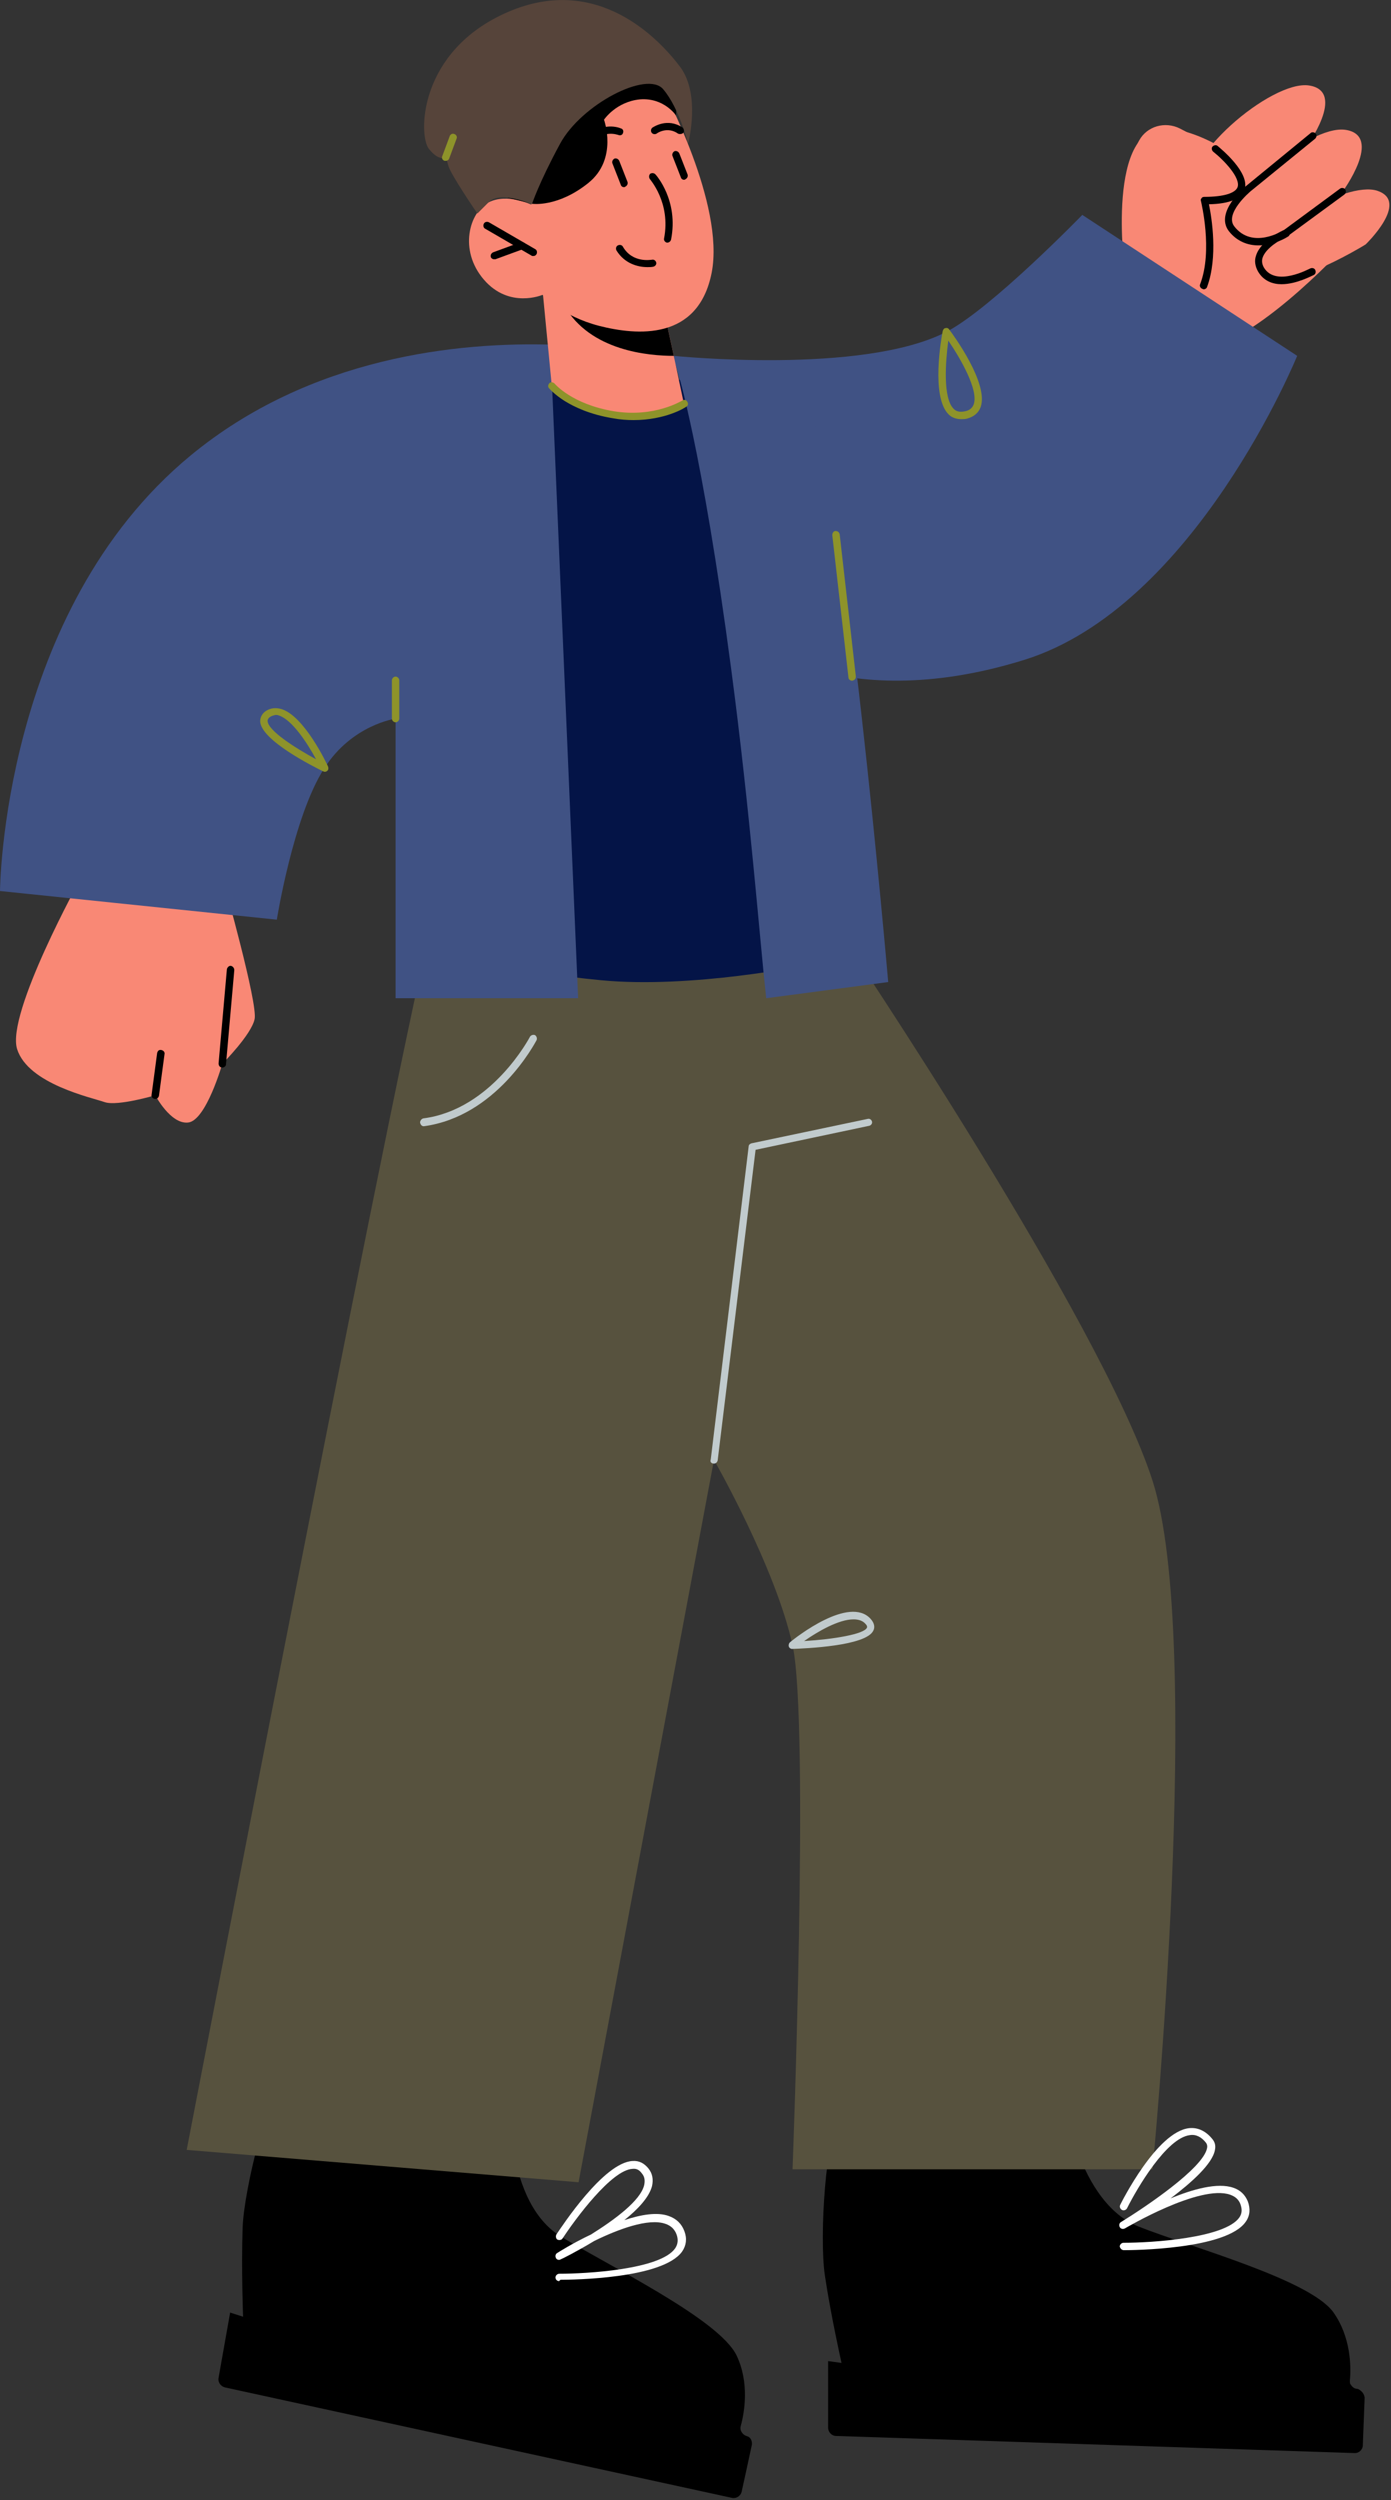 <svg width="301" height="541" viewBox="0 0 301 541" fill="none" xmlns="http://www.w3.org/2000/svg">
<rect x="0" y="0" width="301" height="541" fill="#333333" stroke="none"/>
<g clip-path="url(#clip0_392_3018)">
<path d="M162.7 529C162.7 529.1 160.5 539.1 160.5 539.1C160.3 540.1 159.3 540.7 158.4 540.5L48.7 516.6C47.8 516.4 47.1 515.5 47.3 514.5L49.8 500.4L52.6 501.3C52.6 501.3 52.2 490.9 52.5 482.1C52.8 473.3 58.5 451.5 61 451.4C63 451.3 92.5 456.5 105 458.7C108.2 459.3 110.6 461.8 111.1 465C112 470.8 114.5 479.7 121.3 483.9C131.7 490.3 155.6 501.8 159.4 509.7C162.2 515.6 161.1 522 160.3 524.9C160.2 525.2 160.2 525.6 160.3 525.9C160.5 526.4 160.9 526.9 161.5 527.1L161.8 527.2C162.4 527.4 162.8 528.2 162.7 529Z" fill="black"/>
<path d="M295.3 518.8C295.3 518.9 294.9 529.1 294.9 529.1C294.9 530.1 294 530.9 293 530.8L180.9 527.1C180 527.1 179.2 526.3 179.2 525.3V510.9L182.1 511.3C182.1 511.3 179.8 501.1 178.5 492.4C177.2 483.7 178.9 461.2 181.3 460.6C183.2 460.1 213.2 459.9 225.9 459.9C229.1 459.9 231.9 461.9 233 465C234.9 470.5 239 478.9 246.4 481.8C257.8 486.3 283.3 493.2 288.5 500.3C292.3 505.6 292.4 512.1 292.1 515.1C292.1 515.5 292.1 515.8 292.3 516C292.6 516.5 293.1 516.9 293.7 516.9L294 517C294.7 517.4 295.2 518 295.3 518.8Z" fill="black"/>
<path d="M182.6 203.2C182.6 203.2 238.2 285.7 249.4 320.4C260.5 355.1 249.4 469.4 249.4 469.4H171.5C171.5 469.4 175.2 372.8 171.5 356C167.8 339.1 154.5 315.9 154.5 315.9L125.2 472.2L40.4 465.2C40.4 465.2 90 207.4 94.7 195.2C99.3 183.1 182.6 203.2 182.6 203.2Z" fill="#57523E"/>
<path d="M289.4 55C289.4 55 265.1 80.9 255.6 74.5C246.1 68.2 243.4 58.7 243.4 58.7C243.4 58.7 239 26.2 253 27.8C270.1 29.7 289.4 55 289.4 55Z" fill="#F98875"/>
<path d="M282.6 31.9C282.6 31.9 291.5 19.8 283.3 18.5C275.2 17.2 254.5 34.8 258.4 42.3C262.4 50 282.6 31.9 282.6 31.9Z" fill="#F98875"/>
<path d="M290.5 41.5C290.5 41.5 299.4 29.4 291.2 28.1C283.1 26.8 262.4 44.4 266.3 51.9C270.3 59.5 290.5 41.5 290.5 41.5Z" fill="#F98875"/>
<path d="M295.5 52.9C295.5 52.9 305.1 43.7 298.1 41.3C291.2 38.9 270.5 51.1 272.8 58.3C275.1 65.5 295.5 52.9 295.5 52.9Z" fill="#F98875"/>
<path d="M246.5 30.4C244.5 34.1 246.3 38.7 250.3 39.9C257.9 42.2 268.3 44.5 267 39C265.8 34 259.9 30.1 255.3 27.8C252.1 26.2 248.2 27.3 246.5 30.4Z" fill="#F98875"/>
<path d="M260.5 62.6C260.8 62.6 261.1 62.4 261.2 62.1C263.6 55.6 262.2 47.1 261.6 44.2C266.1 44.1 268.6 43 269.3 41.1C270.6 37.4 264.2 32.2 263.5 31.6C263.2 31.3 262.7 31.4 262.4 31.7C262.1 32 262.2 32.5 262.5 32.8C264.9 34.7 268.5 38.5 267.8 40.5C267.3 41.8 264.8 42.6 260.6 42.6C260.3 42.6 260.1 42.7 260 42.9C259.8 43.1 259.8 43.3 259.9 43.6C259.9 43.7 262.5 54.2 259.7 61.5C259.5 61.9 259.8 62.4 260.2 62.5C260.3 62.6 260.4 62.6 260.5 62.6Z" fill="black"/>
<path d="M277.3 61.5C280.6 61.5 284 59.6 284.3 59.5C284.7 59.3 284.8 58.8 284.6 58.4C284.4 58 283.9 57.9 283.5 58.1C283.4 58.1 276.1 62.2 273.5 57.9C273.1 57.2 273 56.5 273.2 55.8C273.9 53.6 277.3 51.7 278.5 51.2L290.9 42.1C291.3 41.8 291.3 41.3 291.1 41C290.8 40.6 290.3 40.6 290 40.8L277.8 49.8C277.7 49.8 272.8 52 271.8 55.3C271.4 56.4 271.6 57.6 272.2 58.7C273.4 60.8 275.4 61.5 277.3 61.5Z" fill="black"/>
<path d="M272.3 53.1C274.8 53.1 277.3 52.1 278.7 51.2C279.1 51 279.2 50.5 278.9 50.1C278.7 49.7 278.2 49.6 277.8 49.8C277.5 50 271 54 267.1 49C264.9 46.2 270.5 41.5 270.6 41.4L284.6 30C284.9 29.7 285 29.2 284.7 28.9C284.4 28.6 283.9 28.5 283.6 28.8L269.7 40.2C269.4 40.4 262.8 45.9 265.9 50C267.7 52.3 270.1 53.1 272.3 53.1Z" fill="black"/>
<path d="M280.7 77C280.7 77 258.6 131.3 221.6 142.8C180.7 155.5 160.1 137.2 160.1 137.2L145.8 77C145.8 77 186.6 81.2 204.8 71.8C214.5 66.8 234.2 46.5 234.2 46.5L280.7 77Z" fill="#405284"/>
<path d="M55.1 220.5C54.4 223.9 48.1 230.2 48.1 230.2C48.1 230.2 44.6 242.5 40.7 242.9C36.9 243.3 33.6 237 33.6 237C33.6 237 25.5 239.4 22.7 238.5C19.9 237.5 6.1 234.6 3.7 227C1.3 219.3 17.5 190 17.5 190L48.5 191.2C48.5 191.2 55.8 217.1 55.1 220.5Z" fill="#F98875"/>
<path d="M33.6 237.8C34 237.8 34.3 237.5 34.4 237.1L35.6 228.1C35.7 227.7 35.4 227.3 34.9 227.2C34.4 227.1 34.1 227.4 34 227.9L32.8 236.9C32.7 237.3 33 237.7 33.5 237.8H33.6Z" fill="black"/>
<path d="M48.1 231C48.5 231 48.9 230.7 48.9 230.3L50.7 209.9C50.7 209.5 50.4 209.1 50 209C49.6 208.9 49.2 209.3 49.1 209.7L47.3 230.1C47.3 230.6 47.6 231 48.1 231Z" fill="black"/>
<path d="M112.9 77.6L154.5 83.2L174.8 208.8C174.8 208.8 149.7 214 130 212.1C110.3 210.2 105.1 207.4 105.1 207.4L112.9 77.6Z" fill="#041447"/>
<path d="M145.7 77.6C146 78.4 146.3 79.2 146.5 79.9C146.5 79.9 151.9 96.9 158.2 144.6C162.3 175.5 164.4 203.3 165.8 216L192.2 212.5C192.2 212.5 182.4 99.1 175.3 89.8C169.9 82.8 153.4 79 145.7 77.6Z" fill="#405284"/>
<path d="M0 192.8L59.9 199C59.9 199 63.5 176.5 70.2 166.2C76.2 156.8 85.6 155.5 85.6 155.5V216H125.1L119.5 84.4L120 74.6C99.2 73.9 67.1 77.2 41.2 98.6C0.4 132.3 0 192.8 0 192.8Z" fill="#405284"/>
<path d="M117.5 63.8L119.5 84.5C119.5 84.5 123.8 90.1 136 89.9C145.1 89.8 148 87.4 148 87.4L145.8 77L143.6 66.9L121.3 64.2L117.5 63.8Z" fill="#F98875"/>
<path d="M121.3 64.2C121.4 64.8 121.7 65.4 122.1 66.1C127.7 76 140.5 77 145.8 77L143.6 66.9L121.3 64.2Z" fill="black"/>
<path d="M143.5 19.4C143.5 19.4 156.9 44.2 154 59C151.1 73.8 137.8 72.6 129.6 70.5C121.5 68.4 117.4 63.8 117.4 63.8C117.4 63.8 110.2 66.9 104.7 60.5C99.2 54.1 101.6 45.9 105.7 43.8C109.8 41.7 115 44.3 115 44.3L110.5 37.1C110.6 37 124 -2.4 143.5 19.4Z" fill="#F98875"/>
<path d="M115.4 55.4C115.7 55.4 115.9 55.3 116.1 55C116.3 54.6 116.2 54.1 115.8 53.9L105.8 48.1C105.4 47.9 104.9 48 104.7 48.4C104.5 48.8 104.6 49.3 105 49.5L115 55.3C115.1 55.4 115.2 55.4 115.4 55.4Z" fill="black"/>
<path d="M106.9 56.1C107 56.1 107.1 56.1 107.2 56.1L113.2 53.9C113.6 53.7 113.8 53.3 113.7 52.9C113.5 52.5 113.1 52.3 112.7 52.4L106.7 54.6C106.3 54.8 106.1 55.2 106.2 55.6C106.3 55.9 106.6 56.1 106.9 56.1Z" fill="black"/>
<path d="M127.2 31.9C127.5 31.9 127.7 31.8 127.9 31.5C130.2 27.8 133.7 29.2 133.8 29.2C134.2 29.4 134.7 29.2 134.8 28.8C135 28.4 134.8 27.9 134.4 27.8C132.7 27.1 129 26.8 126.5 30.7C126.3 31.1 126.4 31.6 126.7 31.8C126.9 31.9 127.1 31.9 127.2 31.9Z" fill="black"/>
<path d="M147.2 29C147.5 29 147.7 28.9 147.9 28.7C148.1 28.3 148 27.8 147.7 27.6C144.4 25.4 141.4 27.5 141.2 27.6C140.8 27.9 140.8 28.4 141 28.7C141.3 29.1 141.8 29.1 142.1 28.9C142.2 28.8 144.4 27.3 146.7 28.9C146.9 29 147 29 147.2 29Z" fill="black"/>
<path d="M144.4 52.5C144.8 52.5 145.1 52.2 145.2 51.9C146.9 43.4 142 37.9 141.8 37.7C141.5 37.4 141 37.4 140.7 37.6C140.4 37.9 140.4 38.4 140.6 38.7C140.6 38.8 145.2 43.8 143.7 51.6C143.6 52 143.9 52.4 144.3 52.5C144.3 52.5 144.3 52.5 144.4 52.5Z" fill="black"/>
<path d="M148 38.9C148.1 38.9 148.2 38.9 148.3 38.8C148.7 38.6 148.9 38.2 148.8 37.8L147 33.2C146.8 32.8 146.4 32.6 146 32.7C145.6 32.9 145.4 33.3 145.5 33.7L147.3 38.3C147.4 38.7 147.7 38.9 148 38.9Z" fill="black"/>
<path d="M135 40.5C135.1 40.5 135.2 40.5 135.3 40.4C135.7 40.2 135.9 39.8 135.8 39.4L134 34.8C133.8 34.4 133.4 34.2 133 34.3C132.6 34.5 132.4 34.9 132.5 35.3L134.3 39.9C134.4 40.3 134.7 40.5 135 40.5Z" fill="black"/>
<path d="M146.3 25C146.3 25 143.7 21.1 138.5 21.5C133.3 22 130.7 25.9 130.7 25.9C130.7 25.9 133.8 34.4 127.3 39.6C120.7 44.9 115.2 44.1 115.2 44.1L109.9 42.8L105.4 35.7L118.6 18.4L135.9 9.4L146.5 17.3L146.3 25Z" fill="black"/>
<path d="M140.1 57.8C140.6 57.8 141 57.8 141.4 57.7C141.8 57.6 142.1 57.2 142 56.8C141.9 56.4 141.5 56.1 141.1 56.2C140.9 56.2 136.9 57 134.8 53.4C134.6 53 134.1 52.9 133.7 53.1C133.3 53.3 133.2 53.8 133.4 54.2C135.2 57.1 138.1 57.8 140.1 57.8Z" fill="black"/>
<path d="M148.9 31.1C148.9 31.1 147 23.4 143.5 19.3C140 15.2 125.8 22.6 121.2 31.1C116.6 39.6 115.1 44.2 115.1 44.2C115.1 44.2 108.3 41.2 105.8 43.7C103.3 46.2 103.3 46.2 103.3 46.2C103.3 46.2 97.4 37.6 97 35.8C96.5 34 96.5 34 96.5 34C96.5 34 95.1 35.1 92.8 32.2C90.5 29.3 90.5 11 109.9 2.6C129.3 -5.8 142.6 8.4 147.2 14.5C151.7 20.6 148.9 31.1 148.9 31.1Z" fill="#56443A"/>
<path d="M137.1 90.9C144 90.9 148.3 88.2 148.5 88C148.9 87.8 149 87.3 148.7 86.9C148.5 86.5 148 86.4 147.6 86.7C147.5 86.7 141.7 90.4 132.9 89C123.8 87.5 120.1 83.1 120 83C119.7 82.7 119.2 82.6 118.9 82.9C118.6 83.2 118.5 83.7 118.8 84C119 84.2 122.9 88.9 132.6 90.5C134.2 90.8 135.7 90.9 137.1 90.9Z" fill="#8E932A"/>
<path d="M205.3 89.7C201.4 85.9 203.7 73.1 204 71.6C204.1 71.3 204.3 71 204.6 71C204.9 70.9 205.2 71 205.4 71.3C206.3 72.5 214 83 212.2 88.1C211.7 89.4 210.7 90.2 209.2 90.6C208.8 90.7 208.4 90.7 208 90.7C207 90.7 206 90.4 205.3 89.7ZM206.4 88.5C207 89.1 207.8 89.2 208.8 89C209.8 88.8 210.4 88.3 210.7 87.5C211.8 84.4 207.8 77.5 205.2 73.7C204.6 78.3 204 86.2 206.4 88.5Z" fill="#8E932A"/>
<path d="M69.9 166.9C67.7 165.8 56.5 160.2 56.3 156.1C56.3 155.5 56.5 154.5 57.6 153.8C58.6 153.2 59.6 153.1 60.8 153.4C65.8 154.8 70.8 165.4 71 165.9C71.1 166.2 71.1 166.6 70.8 166.8C70.6 167 70.4 167 70.2 167C70.1 167 70 166.9 69.9 166.9ZM58.5 155.1C58 155.4 57.9 155.8 57.9 156C58 158.1 63.8 161.8 68.4 164.3C66.5 160.8 63.2 155.7 60.3 154.8C60.1 154.7 59.8 154.7 59.6 154.7C59.2 154.8 58.8 154.9 58.5 155.1Z" fill="#8E932A"/>
<path d="M184.4 147.3C184.9 147.2 185.2 146.9 185.2 146.4L181.7 115.6C181.6 115.2 181.3 114.9 180.8 114.9C180.4 114.9 180.1 115.3 180.1 115.8L183.6 146.6C183.6 147 184 147.3 184.4 147.3Z" fill="#8E932A"/>
<path d="M85.6 156.3C86 156.3 86.4 155.9 86.4 155.5V147.2C86.4 146.8 86 146.4 85.6 146.4C85.2 146.4 84.8 146.8 84.8 147.2V155.5C84.8 155.9 85.2 156.3 85.6 156.3Z" fill="#8E932A"/>
<path d="M154.5 316.7C154.9 316.7 155.2 316.4 155.3 316L163.5 248.8L188.1 243.6C188.5 243.5 188.8 243.1 188.7 242.7C188.6 242.3 188.2 242 187.8 242.1L162.6 247.4C162.3 247.5 162 247.7 162 248.1L153.8 315.8C153.6 316.3 153.9 316.7 154.5 316.7C154.4 316.7 154.4 316.7 154.5 316.7Z" fill="#C1CBCD"/>
<path d="M91.7 243.7C107.4 241.6 115.7 225.8 116.1 225.1C116.3 224.7 116.1 224.2 115.8 224C115.4 223.8 114.9 224 114.7 224.3C114.6 224.5 106.4 240.1 91.6 242C91.2 242.1 90.9 242.5 90.9 242.9C91 243.4 91.3 243.7 91.7 243.7Z" fill="#C1CBCD"/>
<path d="M170.7 356.3C170.6 356 170.7 355.6 170.9 355.4C172.2 354.3 183.8 345.2 188.4 350.3C189.3 351.3 189.3 352.2 189 352.8C187.5 356.2 174.1 356.7 171.4 356.8C171.1 356.8 170.8 356.6 170.7 356.3ZM174 355.1C180.5 354.7 187 353.6 187.6 352.2C187.7 352 187.6 351.7 187.3 351.4C186.7 350.7 185.8 350.4 184.7 350.4C181.5 350.4 177 353 174 355.1Z" fill="#C1CBCD"/>
<path d="M121.4 493.3C123.8 493.3 143.4 493.1 147.6 487.2C148.5 485.9 148.7 484.4 148.1 482.8C147.5 481.2 146.4 480.1 144.7 479.5C142.2 478.6 138.7 479.2 135.1 480.4C138.1 478 140.5 475.4 141.1 473C141.4 471.6 141.2 470.3 140.3 469.2C139.4 468.1 138.3 467.5 136.9 467.6C130.6 467.9 121.5 481.9 120.4 483.5C120.2 483.9 120.3 484.4 120.6 484.6C121 484.8 121.5 484.7 121.7 484.4C124.4 480.3 132.3 469.5 136.9 469.3C137.8 469.2 138.4 469.6 138.9 470.3C139.5 471 139.6 471.8 139.4 472.8C138.6 476.2 133 480.3 127.9 483.5C123.9 485.4 120.9 487.3 120.6 487.5C120.2 487.7 120.1 488.2 120.3 488.6C120.5 489 121 489.1 121.3 488.9C121.6 488.8 124.8 487.2 128.6 484.9C133.7 482.4 140.3 479.9 144 481.2C145.2 481.6 146 482.4 146.4 483.5C146.8 484.6 146.7 485.6 146.1 486.5C142.9 491.1 126.9 492 121 492C120.6 492 120.2 492.4 120.2 492.8C120.2 493.2 120.5 493.6 121 493.6C121.2 493.3 121.3 493.3 121.4 493.3Z" fill="white"/>
<path d="M243.2 486.9C244.8 486.9 265.5 486.8 269.6 480.7C270.5 479.4 270.6 477.9 270 476.3C269.4 474.9 268.4 473.9 266.9 473.4C263.5 472.2 258.1 473.7 253.3 475.7C257.8 472.3 262.4 468.2 262.9 465.2C263.1 464.3 262.9 463.5 262.3 462.8C260.9 461.1 259.2 460.3 257.3 460.5C250.3 461.3 242.7 476.5 242.4 477.1C242.2 477.5 242.4 478 242.8 478.2C243.2 478.4 243.7 478.2 243.9 477.8C246 473.6 252.4 462.6 257.5 462C258.8 461.8 260 462.4 261 463.7C261.2 464 261.3 464.4 261.2 464.8C260.4 469.2 247.5 477.8 242.6 480.8C242.2 481 242.1 481.5 242.3 481.9C242.5 482.3 243 482.4 243.4 482.2C243.6 482.1 259.6 472.6 266.2 474.9C267.3 475.3 268 475.9 268.4 476.9C268.8 478 268.8 478.9 268.2 479.8C265.1 484.3 249.2 485.3 243.2 485.3C243.1 485.3 243.1 485.3 243.1 485.3C242.7 485.3 242.3 485.7 242.3 486.1C242.4 486.5 242.7 486.9 243.2 486.9Z" fill="white"/>
<path d="M96.5 34.8C96.8 34.8 97.1 34.6 97.2 34.3L98.8 30C99 29.6 98.7 29.1 98.3 29C97.9 28.8 97.4 29.1 97.3 29.5L95.7 33.8C95.5 34.2 95.8 34.7 96.2 34.8C96.3 34.8 96.4 34.8 96.5 34.8Z" fill="#8E932A"/>
</g>
<defs>
<clipPath id="clip0_392_3018">
<rect width="300.7" height="540.5" fill="white"/>
</clipPath>
</defs>
</svg>
